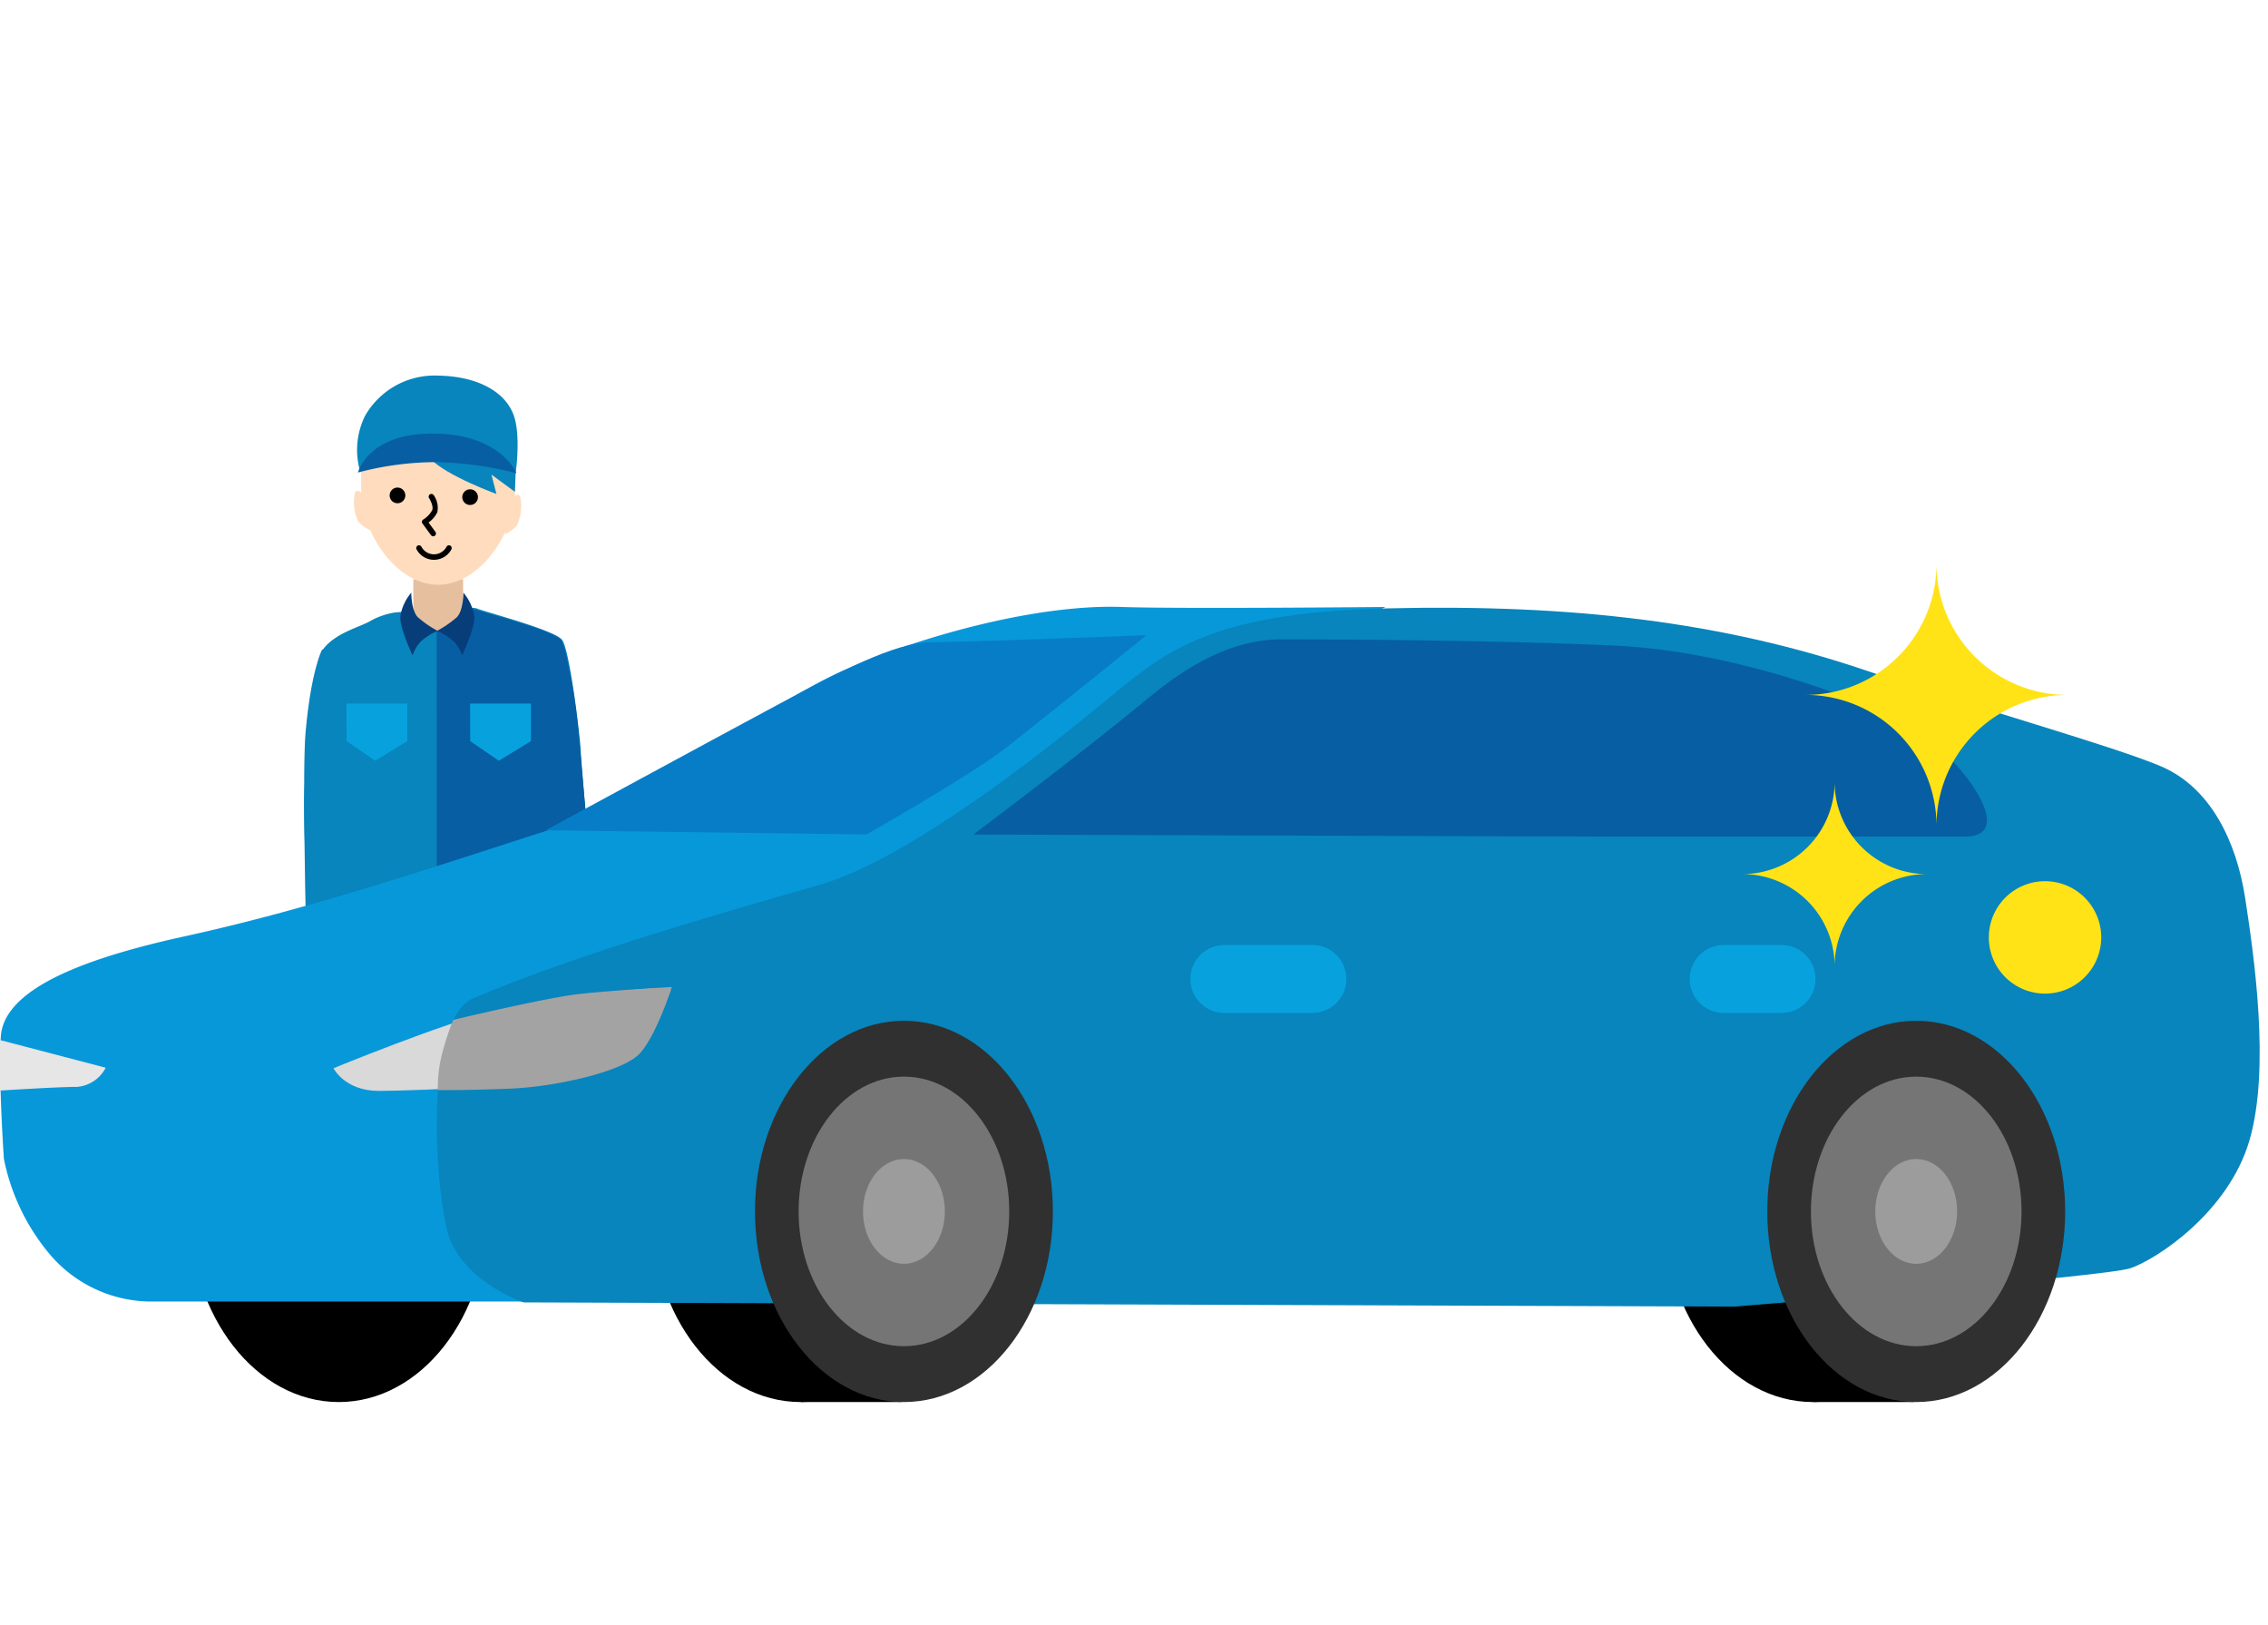 <svg xmlns="http://www.w3.org/2000/svg" xmlns:xlink="http://www.w3.org/1999/xlink" width="254" height="182" viewBox="0 0 254 182"><defs><clipPath id="a"><rect width="254" height="182" transform="translate(-1228 -9658)" fill="none"/></clipPath><clipPath id="b"><rect width="253.063" height="114.943" transform="translate(0 0)" fill="none"/></clipPath></defs><g transform="translate(1228 9658)" clip-path="url(#a)"><g transform="translate(-1228 -9615.939)"><g transform="translate(0 -0.004)" clip-path="url(#b)"><path d="M335.872,289.88l.091-3.551-3.967.227s-.71-11.006-.34-14.056.654-13,2.04-14.849,4.311-2.527,5.328-3.174a8.3,8.3,0,0,1,2.607-.907s8.463-.823,9.3-.453,8.69,2.4,9.522,3.514,1.936,10.332,2.04,11.9c.339,5.118,1.345,15.774,1.345,15.774L346.41,286Z" transform="translate(-297.492 -227.029)" fill="#0785bc"/><path d="M476.1,285.933l17.435-1.627s-1.046-10.656-1.4-15.774c-.108-1.571-1.257-10.793-2.123-11.9s-9.042-3.144-9.907-3.514a18.686,18.686,0,0,0-4.006.013Z" transform="translate(-427.193 -227.03)" fill="#075ea2"/><path d="M339.9,578.913s-.864,4.923-.346,5.647,2.592,3.041,2.592,3.041l.467-5.135.181-3.493Z" transform="translate(-304.529 -519.445)" fill="#ffdcbd"/><path d="M453.414,227.788A2.788,2.788,0,0,1,450.626,225v-2.963H456.2V225a2.788,2.788,0,0,1-2.788,2.788" transform="translate(-404.337 -199.229)" fill="#e6bf9f"/><path d="M551.1,130.586s.944-1.307,1.16-.338a5.289,5.289,0,0,1-.3,2.873c-.193.578-1.436,1.189-1.436,1.189" transform="translate(-493.971 -116.547)" fill="#ffdcbd"/><path d="M387.1,126.309s-.944-1.307-1.16-.338a5.289,5.289,0,0,0,.3,2.873c.193.578,1.436,1.189,1.436,1.189" transform="translate(-346.217 -112.709)" fill="#ffdcbd"/><path d="M402.384,41.913c-4.763,0-8.624-5.946-8.624-10.539V28.925a8.629,8.629,0,0,1,17.247,0v2.449c0,4.593-3.861,10.539-8.624,10.539" transform="translate(-353.312 -18.491)" fill="#ffdcbd"/><path d="M467,83.121c1.787,1.928,7.432,3.976,7.432,3.976l-.564-2.168,2.629,1.929.084-2.131-1.489-1.485s-9.878-2.048-8.091-.12" transform="translate(-418.833 -73.841)" fill="#0785bc"/><path d="M426.576,122.946a.877.877,0,1,1-.877-.877.877.877,0,0,1,.877.877" transform="translate(-381.183 -109.529)"/><path d="M505.751,124.849a.877.877,0,1,1-.877-.877.877.877,0,0,1,.877.877" transform="translate(-452.225 -111.237)"/><path d="M461.3,133.691a.308.308,0,0,1-.249-.126l-.959-1.307a.308.308,0,0,1,.086-.444,2.83,2.83,0,0,0,1.007-1.05c.164-.413-.209-1.131-.353-1.349a.308.308,0,0,1,.514-.339,2.455,2.455,0,0,1,.411,1.915,3.039,3.039,0,0,1-.983,1.156l.772,1.053a.308.308,0,0,1-.248.49Z" transform="translate(-412.78 -115.693)"/><path d="M512.573,357.511h6.809v4.206l-3.6,2.2-3.2-2.2Z" transform="translate(-459.921 -320.786)" fill="#07a2de"/><path d="M377.755,357.511h6.809v4.206l-3.6,2.2-3.2-2.2Z" transform="translate(-338.951 -320.786)" fill="#07a2de"/><path d="M455.809,186.647a2.206,2.206,0,0,1-1.948-1.169.308.308,0,0,1,.544-.291,1.592,1.592,0,0,0,2.81,0,.308.308,0,1,1,.544.291A2.206,2.206,0,0,1,455.809,186.647Z" transform="translate(-407.207 -166.018)"/><path d="M476.552,240.936a7.139,7.139,0,0,1,1.865,1.178,4.19,4.19,0,0,1,.933,1.571s1.457-3.042,1.374-4.369a5.411,5.411,0,0,0-1.227-2.651s.01,2-.736,2.749a11.526,11.526,0,0,1-2.209,1.522" transform="translate(-427.6 -212.355)" fill="#073d79"/><path d="M440.589,240.936a7.139,7.139,0,0,0-1.865,1.178,4.189,4.189,0,0,0-.933,1.571s-1.457-3.042-1.374-4.369a5.411,5.411,0,0,1,1.227-2.651s-.01,2,.736,2.749a11.526,11.526,0,0,0,2.209,1.522" transform="translate(-391.584 -212.355)" fill="#073d79"/><path d="M389.585,10.665a8.666,8.666,0,0,1,.558-6.14A8.972,8.972,0,0,1,398.348,0c4.384.074,7.569,1.8,8.488,4.535.778,2.312.189,6.356.189,6.356l-8.581-2.053Z" transform="translate(-349.272 0.004)" fill="#0785bc"/><path d="M390.292,67.587a34.408,34.408,0,0,1,8.629-1.163,38.886,38.886,0,0,1,9.113,1.235s-1.714-4.359-9.257-4.432c-7.37-.071-8.485,4.359-8.485,4.359" transform="translate(-350.2 -56.732)" fill="#075ea2"/><path d="M597.1,288.159l-1.654,2.6.518,25.593,4.658-.522s-1.192-13.254-1.549-17.3c-.622-7.046-1.973-10.376-1.973-10.376" transform="translate(-534.281 -258.558)" fill="#075ea2"/><path d="M333.633,298.387l1.761,1.969.518,26.836-4.145.207s-.362-15.64-.005-19.687c.622-7.046,1.87-9.325,1.87-9.325" transform="translate(-297.542 -267.736)" fill="#0785bc"/><path d="M240.288,724.685c0,11.79-7.469,21.347-16.681,21.347s-16.681-9.557-16.681-21.347,7.468-21.347,16.681-21.347,16.681,9.558,16.681,21.347" transform="translate(-185.669 -631.089)"/><path d="M1847.561,724.685c0,11.79-7.469,21.347-16.681,21.347s-16.681-9.557-16.681-21.347,7.468-21.347,16.681-21.347,16.681,9.558,16.681,21.347" transform="translate(-1627.84 -631.089)"/><path d="M1976.725,1079.149h11.312l-8.008-4.559Z" transform="translate(-1773.672 -964.206)"/><path d="M743.9,724.685c0,11.79-7.468,21.347-16.681,21.347s-16.681-9.557-16.681-21.347,7.469-21.347,16.681-21.347S743.9,712.9,743.9,724.685" transform="translate(-637.55 -631.089)"/><path d="M873.064,1079.149h11.313l-8.008-4.559Z" transform="translate(-783.381 -964.206)"/><path d="M75.422,329.831H17.229a14.934,14.934,0,0,1-11.458-5.208A23.914,23.914,0,0,1,.563,313.859s-.632-9.127-.347-13.685c.347-5.555,10.017-8.926,20.641-11.25,14.709-3.218,28.991-8.15,40.678-11.87,10.065-3.2,24.3-13.889,32.638-17.708s21.874-7.639,31.6-7.291c6.246.223,29.513,0,29.513,0L70.214,296.5Z" transform="translate(-0.127 -226.143)" fill="#0798da"/><path d="M485.947,330.8s-7.152-2.384-8.583-8.106-2.487-23.641,2.977-25.968c11.614-4.946,28.644-9.793,38.658-12.654s25.31-15.04,31.946-20.5c6.514-5.361,11.292-10.013,31.8-10.49s37.508,1.485,53.844,7.063c11.317,3.864,26.889,8.2,32.611,10.579s8.583,8.583,9.536,14.781,2.861,19.073.477,27.178-10.49,13.351-13.351,14.3-44.344,4.291-44.344,4.291Z" transform="translate(-427.297 -227.017)" fill="#0785bc"/><path d="M1311.5,628.345h-9.864a3.8,3.8,0,0,1,0-7.6h9.864a3.8,3.8,0,0,1,0,7.6" transform="translate(-1164.522 -556.979)" fill="#07a2de"/><path d="M1852.522,628.345h-6.482a3.8,3.8,0,0,1,0-7.6h6.482a3.8,3.8,0,0,1,0,7.6" transform="translate(-1653 -556.979)" fill="#07a2de"/><path d="M594.858,304.822s19.658-10.669,26.167-14.156,13-6.908,16.956-6.908,24.168-.787,24.168-.787-9.142,7.439-15.651,12.553c-3.954,3.107-15.7,9.763-15.7,9.763Z" transform="translate(-533.753 -253.903)" fill="#077dc8"/><path d="M1061.368,309.347s12.279-9.218,19.616-15.3c4.328-3.589,9.305-6.549,14.853-6.549,6.979,0,24.695.107,37.36.7,12.307.574,26.042,5.282,32.816,8.868,5.082,2.691,12.884,12.518,6.375,12.518H1133.2c-7.206,0-71.829-.232-71.829-.232" transform="translate(-952.342 -257.963)" fill="#075ea2"/><path d="M856.478,724.685c0,11.79-7.469,21.347-16.681,21.347s-16.681-9.557-16.681-21.347,7.469-21.347,16.681-21.347,16.681,9.558,16.681,21.347" transform="translate(-738.563 -631.089)" fill="#303030"/><path d="M894.28,779.317c0,8.336-5.28,15.093-11.794,15.093s-11.794-6.757-11.794-15.093,5.28-15.093,11.794-15.093,11.794,6.757,11.794,15.093" transform="translate(-781.253 -685.721)" fill="#757575"/><path d="M950.042,859.9c0,3.241-2.053,5.868-4.585,5.868s-4.585-2.627-4.585-5.868,2.053-5.868,4.585-5.868,4.585,2.627,4.585,5.868" transform="translate(-844.224 -766.305)" fill="#9c9c9c"/><path d="M1960.139,724.685c0,11.79-7.469,21.347-16.682,21.347s-16.681-9.557-16.681-21.347,7.468-21.347,16.681-21.347,16.682,9.558,16.682,21.347" transform="translate(-1728.854 -631.089)" fill="#303030"/><path d="M1997.941,779.317c0,8.336-5.28,15.093-11.794,15.093s-11.794-6.757-11.794-15.093,5.281-15.093,11.794-15.093,11.794,6.757,11.794,15.093" transform="translate(-1771.543 -685.721)" fill="#757575"/><path d="M2053.7,859.9c0,3.241-2.053,5.868-4.585,5.868s-4.585-2.627-4.585-5.868,2.053-5.868,4.585-5.868,4.585,2.627,4.585,5.868" transform="translate(-1834.513 -766.305)" fill="#9c9c9c"/><path d="M363.566,677.046s12.359-5.07,17.746-6.338,20.915-3.486,19.964-2.218-3.8,7.288-7.922,8.873-20.915,2.218-24.717,2.218-5.07-2.535-5.07-2.535" transform="translate(-326.22 -599.481)" fill="#d9d9d9"/><path d="M0,724.342l11.838,3.1a3.966,3.966,0,0,1-3.217,2.145C6.477,729.583,0,730,0,730Z" transform="translate(0 -649.936)" fill="#e6e6e6"/><path d="M477.821,673.9a30.509,30.509,0,0,1,1.215-3.678s10.376-2.486,14.119-2.9,10.372-.781,10.372-.781-1.7,5.337-3.569,7.416-9.484,3.753-14.475,3.961-8.164.166-8.164.166a15.19,15.19,0,0,1,.5-4.182" transform="translate(-428.281 -598.074)" fill="#a3a3a3"/><path d="M1968.552,220.067a14.659,14.659,0,0,0,14.659-14.659,14.659,14.659,0,0,0,14.659,14.659,14.659,14.659,0,0,0-14.659,14.659,14.659,14.659,0,0,0-14.659-14.659" transform="translate(-1766.338 -184.308)" fill="#ffe317"/><path d="M1899.619,453.175a10.332,10.332,0,0,0,10.332-10.332,10.332,10.332,0,0,0,10.332,10.332,10.332,10.332,0,0,0-10.332,10.332,10.332,10.332,0,0,0-10.332-10.332" transform="translate(-1704.486 -397.353)" fill="#ffe317"/><path d="M2168.329,557.481a6.294,6.294,0,0,1,12.588,0,6.294,6.294,0,0,1-12.588,0" transform="translate(-1945.594 -494.568)" fill="#ffe317"/></g></g></g></svg>